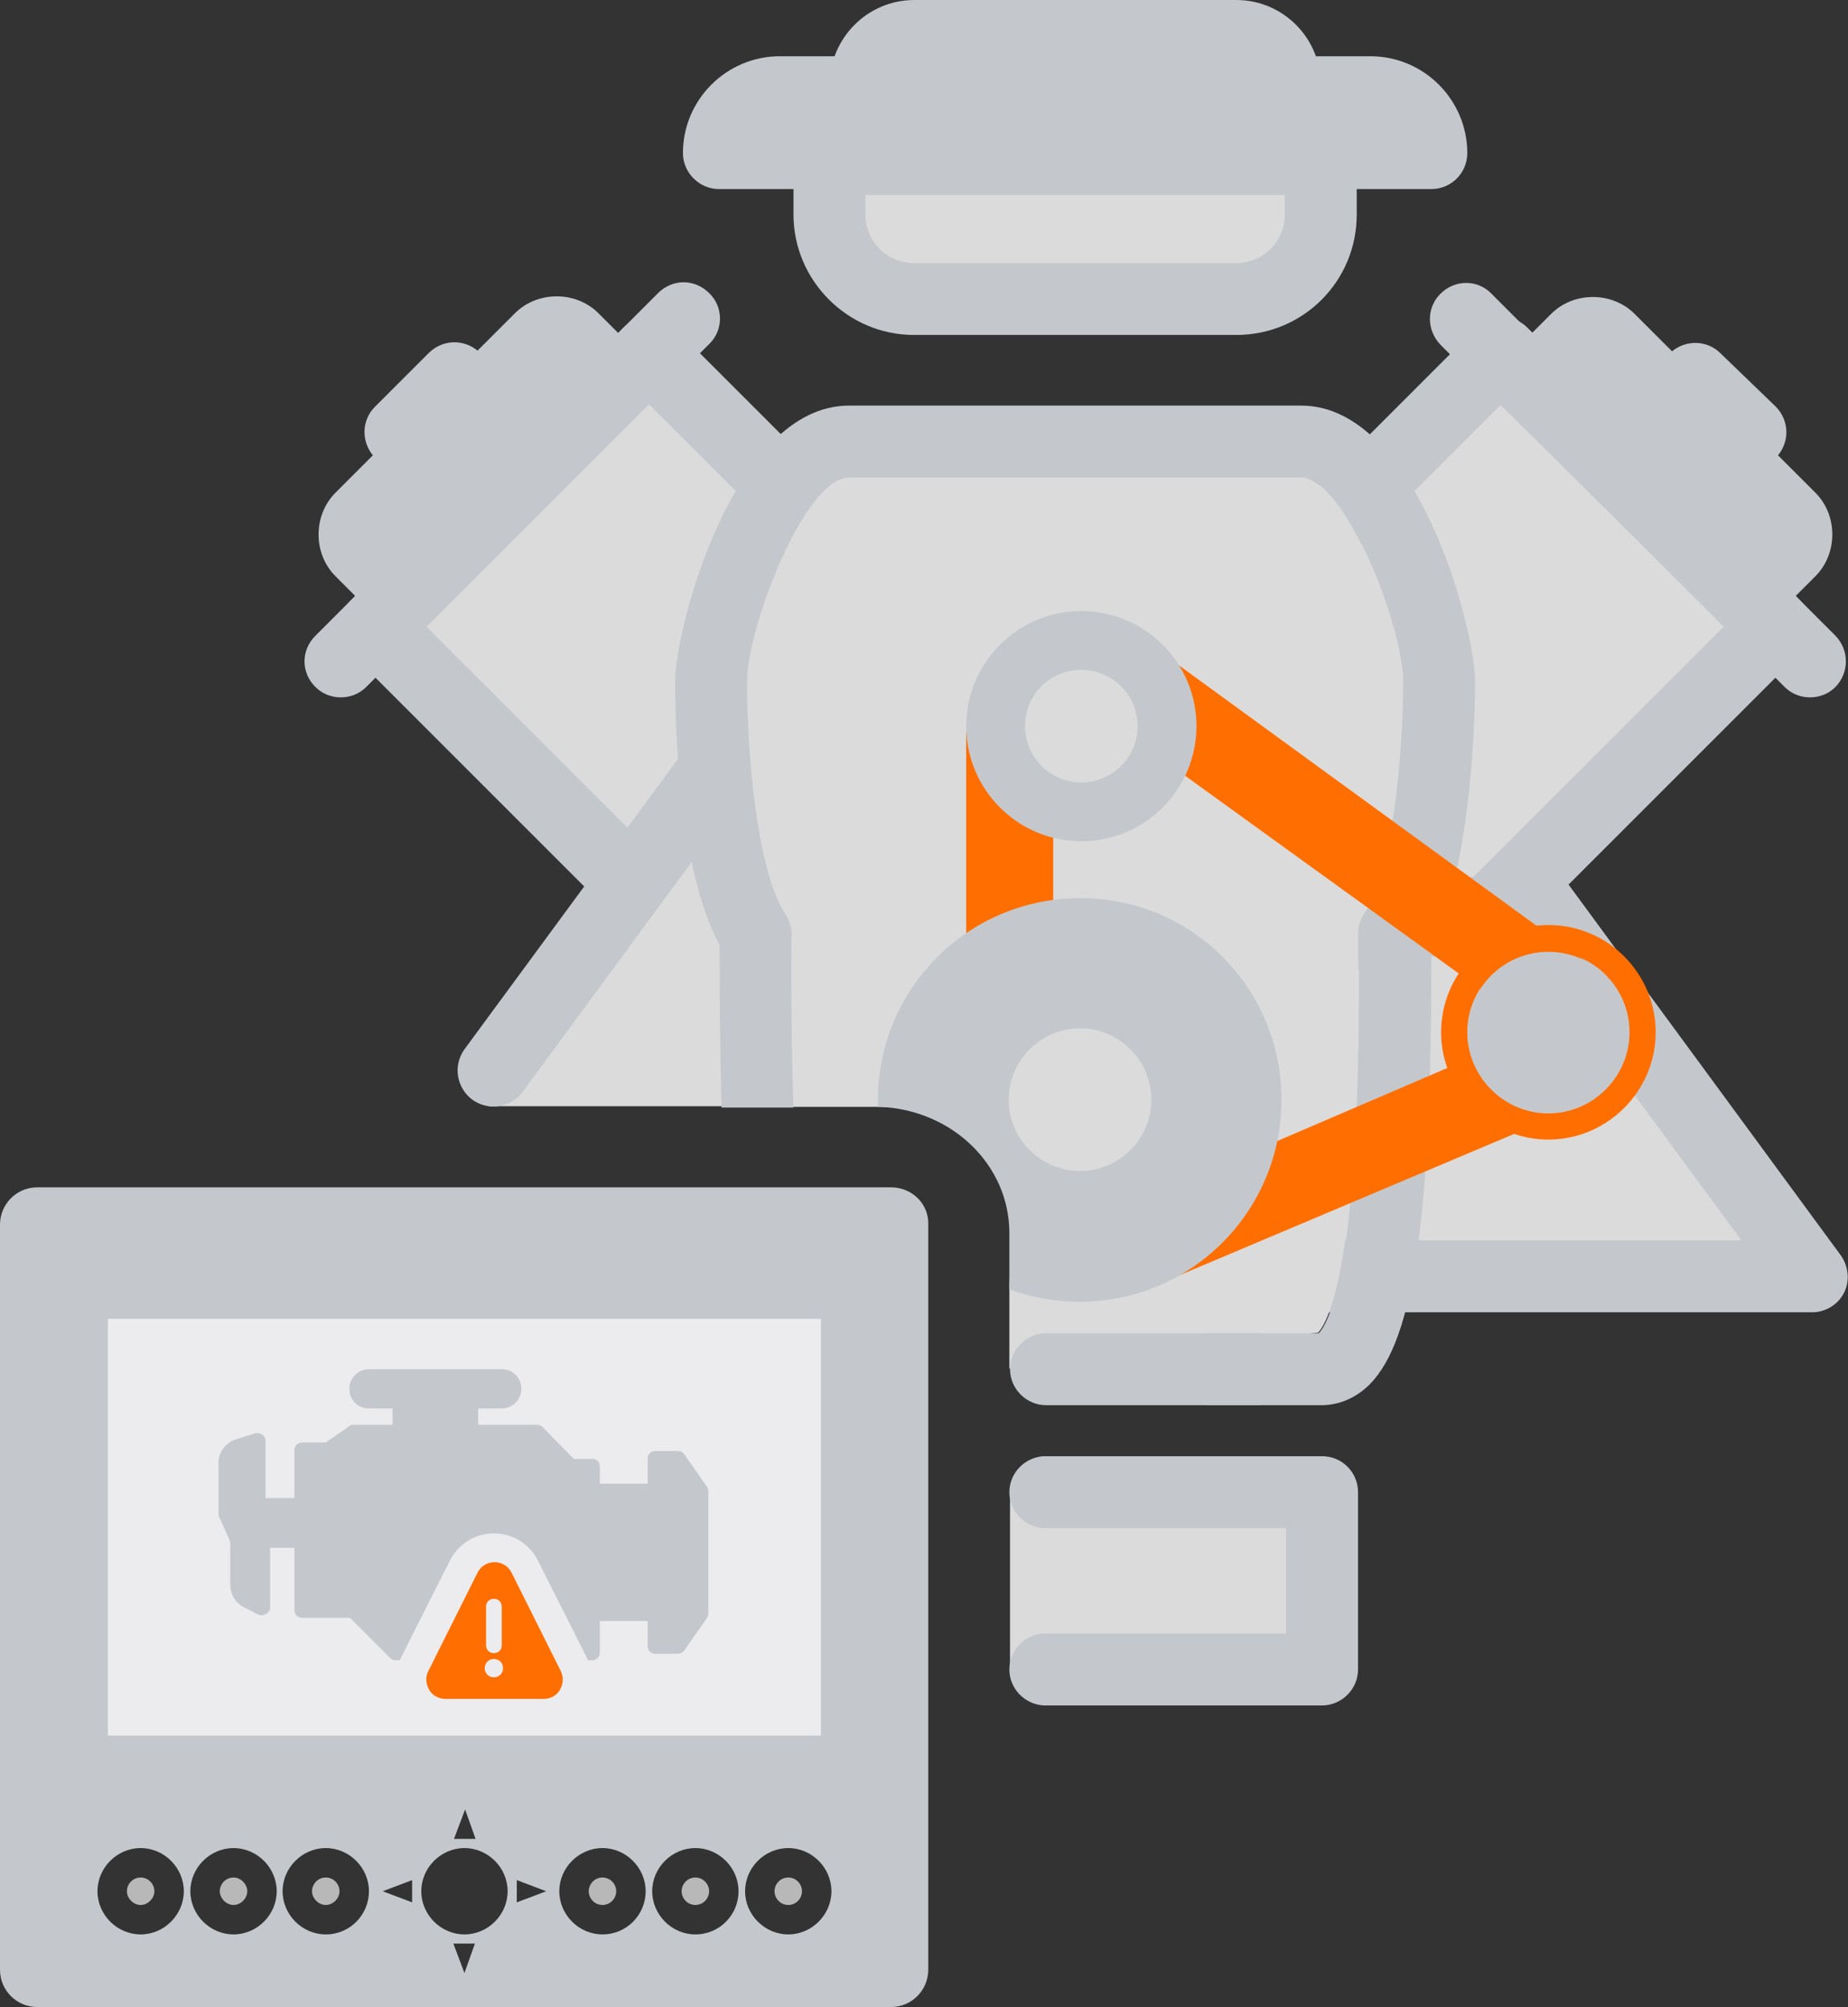 <?xml version="1.0" encoding="utf-8"?>
<!-- Generator: Adobe Illustrator 28.2.0, SVG Export Plug-In . SVG Version: 6.00 Build 0)  -->
<svg version="1.1" id="Ebene_2_00000044879086417503906630000012754938741372743083_"
	 xmlns="http://www.w3.org/2000/svg" xmlns:xlink="http://www.w3.org/1999/xlink" x="0px" y="0px" viewBox="0 0 282.5 306.8"
	 style="enable-background:new 0 0 282.5 306.8;" xml:space="preserve">
<rect x="0" y="0" width="282.5" height="306.8" fill="#333333" stroke="none"/>
<style type="text/css">
	.st0{fill:#DBDBDB;}
	.st1{fill:#C4C8CD;}
	.st2{fill:#FF6E00;}
	.st3{fill:#B8B8B8;}
	.st4{fill:#ECECEE;}
</style>
<g id="Ebene_2-2">
	
		<rect x="168.4" y="79.3" transform="matrix(0.707 -0.707 0.707 0.707 -13.592 184.951)" class="st0" width="96.2" height="59.1"/>
	<path class="st1" d="M203.4,169.3c-1.4,0-2.8-0.5-3.9-1.6l-41.8-41.8c-2.1-2.2-2.1-5.6,0-7.8l68-68c2.1-2.2,5.6-2.2,7.8,0
		l41.8,41.8c2.1,2.2,2.1,5.6,0,7.8l-68,68C206.2,168.7,204.8,169.3,203.4,169.3z M169.3,122l34,34l60.2-60.2l-34-34L169.3,122
		L169.3,122z"/>
	<path class="st1" d="M280.6,97.2l-6.1-6.1l3-3c1.7-1.7,2.6-4,2.6-6.4s-0.9-4.7-2.6-6.4l-5.7-5.7c1.8-2.2,1.7-5.3-0.3-7.4L263,54
		c-2-2-5.2-2.1-7.4-0.3l-5.7-5.7c-1.7-1.7-4-2.6-6.4-2.6s-4.7,0.9-6.4,2.6l-3,3l-6.1-6.1c-2.1-2.2-5.6-2.2-7.8,0s-2.1,5.6,0,7.8
		l10,10l0,0L262.8,95l0,0l10,10c1.1,1.1,2.5,1.6,3.9,1.6s2.8-0.5,3.9-1.6C282.7,102.8,282.7,99.4,280.6,97.2L280.6,97.2z"/>
	<polygon class="st0" points="190.5,145.6 235,137.9 277,195.1 184.7,195.1 	"/>
	<path class="st1" d="M277,200.6h-92.3c-1.6,0-3.1-0.7-4.1-1.8s-1.5-2.7-1.4-4.3L185,145c0.3-2.4,2.1-4.4,4.5-4.8l44.5-7.7
		c2.1-0.4,4.1,0.5,5.4,2.2l42,57.2c1.2,1.7,1.4,3.9,0.5,5.7S279.1,200.6,277,200.6L277,200.6z M190.9,189.6h75.3l-33.6-45.7
		l-37.1,6.4L190.9,189.6z"/>
	<rect x="154.4" y="228.1" class="st0" width="47.6" height="27.1"/>
	<path class="st0" d="M126.8,24.3h75.1v8.5c0,7.1-5.8,12.9-12.9,12.9h-49.3c-7.1,0-12.9-5.8-12.9-12.9L126.8,24.3L126.8,24.3
		L126.8,24.3z"/>
	<path class="st1" d="M189,51.2h-49.3c-10.1,0-18.4-8.3-18.4-18.4v-8.5c0-3,2.5-5.5,5.5-5.5h75.1c3,0,5.5,2.5,5.5,5.5v8.5
		C207.4,43,199.2,51.2,189,51.2L189,51.2z M132.3,29.8v3c0,4.1,3.3,7.4,7.4,7.4H189c4.1,0,7.4-3.3,7.4-7.4v-3H132.3L132.3,29.8z"/>
	<path class="st1" d="M139.8,0H189c7.1,0,12.9,5.8,12.9,12.9v5.7h-75.1v-5.7C126.9,5.8,132.6,0,139.8,0L139.8,0z"/>
	<path class="st1" d="M218.8,28.9H109.9c-3,0-5.5-2.5-5.5-5.5c0-8.2,6.7-14.8,14.8-14.8h90.3c8.2,0,14.8,6.7,14.8,14.8
		C224.3,26.4,221.9,28.9,218.8,28.9L218.8,28.9z"/>
	
		<rect x="82.8" y="60.8" transform="matrix(0.707 -0.707 0.707 0.707 -44.098 111.308)" class="st0" width="59.1" height="96.2"/>
	<path class="st1" d="M125.4,168.3c-1.5,0-2.9,0.4-3.9-0.6l-68-68c-2.2-2.2-2.2-5.6,0-7.8l41.8-41.8c1-1,2.4-1.6,3.9-1.6
		s2.9,0.6,3.9,1.6l68,68c2.1,2.2,2.1,5.6,0,7.8l-41.8,41.8C128.3,168.7,126.9,168.3,125.4,168.3z M65.2,95.8l60.2,60.2l34-34
		L99.2,61.8L65.2,95.8z"/>
	<path class="st1" d="M108.4,44.8c-2.2-2.2-5.6-2.2-7.8,0l-6.1,6.1l-3-3c-1.7-1.7-4-2.6-6.4-2.6s-4.7,0.9-6.4,2.6l-5.7,5.7
		c-2.2-1.8-5.3-1.7-7.4,0.3l-8.3,8.3c-2,2-2.1,5.2-0.3,7.4l-5.7,5.7c-1.7,1.7-2.6,4-2.6,6.4s0.9,4.7,2.6,6.4l3,3l-6.1,6.1
		c-2.2,2.2-2.2,5.6,0,7.8c1.1,1.1,2.5,1.6,3.9,1.6s2.8-0.5,3.9-1.6l52.5-52.5C110.6,50.4,110.6,46.9,108.4,44.8L108.4,44.8z"/>
	<path class="st0" d="M110.1,144.3c-2-3.6-3.4-8.3-4.4-13.3l-31,38.1h35.8C110.2,162,110.1,153.7,110.1,144.3L110.1,144.3z"/>
	<path class="st0" d="M134.2,169.2c24.2,0,20.1,20.1,20.1,27.9l0,0v12.1l47.2-5.5c0.7-0.7,3.3-4.3,4.8-19.7
		c1.3-12.7,1.4-28.7,1.3-41.2c0-1.1,0.3-2.2,0.9-3.1c4.4-6.5,5.9-24.8,5.9-35.6c0-8.3-8.8-31.2-15.6-31.2h-69.1
		c-6.8,0-15.6,22.8-15.6,31.2c0,10.7,1.6,29.1,5.9,35.6c0.6,0.9,0.9,2,0.9,3.1c0,7.9,0,17.3,0.3,26.4h12.2
		C133.8,169.2,134,169.2,134.2,169.2L134.2,169.2z"/>
	<path class="st1" d="M225.5,104.2c0-8.1-8.9-42.2-26.6-42.2h-69.1c-17.7,0-26.6,34.1-26.6,42.2c0,1.1,0,5.5,0.4,11.1
		c0.2,2.5,0.4,5.3,0.8,8.2c0.3,2.5,0.7,5.1,1.2,7.6c1,5,2.4,9.7,4.4,13.3c0,9.4,0.1,17.6,0.3,24.9h11c-0.3-9-0.4-18.4-0.3-26.4
		c0-1.1-0.3-2.2-0.9-3.1c-4.4-6.5-5.9-24.8-5.9-35.6c0-8.3,8.8-31.2,15.6-31.2h69.1c6.8,0,15.6,22.8,15.6,31.2
		c0,10.7-1.6,29.1-5.9,35.6c-0.6,0.9-0.9,2-0.9,3.1c0.1,12.5,0,28.5-1.3,41.2c-1.5,15.4-4.1,19-4.8,19.7h-17.2v11H202
		c2.7,0,5.3-1.1,7.4-3.2c6.8-6.9,9.5-25.8,9.4-67.2C225.3,132.2,225.5,107.1,225.5,104.2L225.5,104.2z"/>
	<polygon class="st2" points="179.8,101.4 246,149.6 235.3,157.7 175.1,114.2 	"/>
	<polygon class="st2" points="242.9,168.5 174,197.6 169.7,185.4 225.1,161.6 	"/>
	<polygon class="st2" points="147.7,111.9 147.7,149.1 161,149.1 161,120.8 	"/>
	<path class="st1" d="M165.1,137.3c-17.1,0-30.9,13.8-30.9,30.9c0,0.3,0,0.7,0,1c0.1,0,0.3,0,0.4,0c11,0.5,19.7,8.9,19.7,19.3v8.6
		c3.3,1.2,6.9,1.9,10.7,1.9c17.1,0,30.9-13.8,30.9-30.9S182.1,137.2,165.1,137.3L165.1,137.3z M165.1,179c-6,0-10.9-4.9-10.9-10.9
		s4.9-10.9,10.9-10.9s10.9,4.9,10.9,10.9S171.1,179,165.1,179z"/>
	<path class="st1" d="M165.3,102.4c4.7,0,8.6,3.8,8.6,8.6s-3.9,8.6-8.6,8.6s-8.6-3.8-8.6-8.6S160.5,102.4,165.3,102.4 M165.3,93.4
		c-9.7,0-17.6,7.9-17.6,17.6s7.9,17.6,17.6,17.6s17.6-7.9,17.6-17.6S175,93.4,165.3,93.4L165.3,93.4z"/>
	<circle class="st1" cx="236.7" cy="157.9" r="12.4"/>
	<path class="st2" d="M236.7,145.4c6.9,0,12.4,5.6,12.4,12.4s-5.6,12.4-12.4,12.4s-12.4-5.6-12.4-12.4S229.9,145.4,236.7,145.4
		 M236.7,141.4c-9.1,0-16.4,7.4-16.4,16.4s7.4,16.4,16.4,16.4s16.4-7.4,16.4-16.4S245.8,141.4,236.7,141.4L236.7,141.4z"/>
	<path class="st3" d="M106.3,287c-1.2,0-2.1,1-2.1,2.1s0.9,2.1,2.1,2.1s2.1-1,2.1-2.1S107.5,287,106.3,287z"/>
	<path class="st3" d="M92.1,287c-1.2,0-2.1,1-2.1,2.1s0.9,2.1,2.1,2.1s2.1-1,2.1-2.1S93.3,287,92.1,287z"/>
	<path class="st3" d="M21.5,287c-1.2,0-2.1,1-2.1,2.1s1,2.1,2.1,2.1s2.1-1,2.1-2.1S22.7,287,21.5,287z"/>
	<path class="st3" d="M35.7,287c-1.2,0-2.1,1-2.1,2.1s1,2.1,2.1,2.1s2.1-1,2.1-2.1S36.8,287,35.7,287z"/>
	<path class="st3" d="M120.5,287c-1.2,0-2.1,1-2.1,2.1s0.9,2.1,2.1,2.1s2.1-1,2.1-2.1S121.7,287,120.5,287z"/>
	<path class="st3" d="M49.8,287c-1.2,0-2.1,1-2.1,2.1s1,2.1,2.1,2.1s2.1-1,2.1-2.1S51,287,49.8,287z"/>
	<rect x="11.7" y="198.8" class="st4" width="118.6" height="69.3"/>
	<path class="st1" d="M136.2,181.5H5.7c-3.2,0-5.7,2.6-5.7,5.7v113.9c0,3.2,2.6,5.7,5.7,5.7h130.5c3.2,0,5.7-2.6,5.7-5.7V187.2
		C142,184,139.4,181.5,136.2,181.5L136.2,181.5z M72.7,281.1h-3.3l1.7-4.5L72.7,281.1L72.7,281.1z M125.5,265.3h-109v-63.7h109
		V265.3z M21.5,295.7c-3.6,0-6.6-3-6.6-6.6s3-6.6,6.6-6.6s6.6,3,6.6,6.6S25.1,295.7,21.5,295.7z M35.7,295.7c-3.6,0-6.6-3-6.6-6.6
		s3-6.6,6.6-6.6s6.6,3,6.6,6.6S39.3,295.7,35.7,295.7z M49.8,295.7c-3.6,0-6.6-3-6.6-6.6s3-6.6,6.6-6.6s6.6,3,6.6,6.6
		S53.5,295.7,49.8,295.7z M63,290.8l-4.5-1.7l4.5-1.7V290.8L63,290.8z M71,301.6l-1.7-4.5h3.3L71,301.6L71,301.6z M71,295.7
		c-3.6,0-6.6-3-6.6-6.6s3-6.6,6.6-6.6s6.6,3,6.6,6.6S74.6,295.7,71,295.7z M79,290.8v-3.4l4.5,1.7L79,290.8L79,290.8z M92.1,295.7
		c-3.6,0-6.6-3-6.6-6.6s3-6.6,6.6-6.6s6.6,3,6.6,6.6S95.8,295.7,92.1,295.7z M106.3,295.7c-3.6,0-6.6-3-6.6-6.6s3-6.6,6.6-6.6
		s6.6,3,6.6,6.6S110,295.7,106.3,295.7z M120.5,295.7c-3.6,0-6.6-3-6.6-6.6s3-6.6,6.6-6.6s6.6,3,6.6,6.6S124.1,295.7,120.5,295.7z"
		/>
	<path class="st2" d="M85.7,255.4l-7.5-15c-0.5-1-1.5-1.6-2.6-1.6s-2.1,0.6-2.6,1.6l-7.5,15c-0.5,0.9-0.4,2,0.1,2.9
		c0.5,0.9,1.5,1.4,2.5,1.4h15c1,0,2-0.5,2.5-1.4S86.2,256.4,85.7,255.4L85.7,255.4z M74.3,245.6c0-0.7,0.5-1.2,1.2-1.2
		s1.2,0.5,1.2,1.2v5.9c0,0.7-0.5,1.2-1.2,1.2s-1.2-0.5-1.2-1.2V245.6z M75.5,256.4c-0.8,0-1.4-0.6-1.4-1.4s0.6-1.4,1.4-1.4
		s1.4,0.6,1.4,1.4S76.3,256.4,75.5,256.4z"/>
	<path class="st1" d="M108.1,227.3l-3.5-5c-0.2-0.3-0.6-0.5-1-0.5h-3.4c-0.7,0-1.2,0.5-1.2,1.2v3.8h-7.3v-2.6c0-0.7-0.5-1.2-1.2-1.2
		h-2.8l-4.6-4.7c-0.2-0.3-0.6-0.5-1-0.5h-9v-2.5h3.6c1.6,0,3-1.3,3-3s-1.3-3-3-3H56.4c-1.6,0-3,1.3-3,3s1.3,3,3,3H60v2.5h-6
		c-0.4,0-0.7,0.2-1,0.5l-3.2,2.2h-3.6c-0.7,0-1.2,0.5-1.2,1.2v7.3h-4.4v-8.7c0-0.4-0.2-0.8-0.5-1c-0.3-0.2-0.7-0.3-1.1-0.2l-2.9,0.9
		c-1.6,0.5-2.7,2-2.7,3.6v7.8c0,0.2,0,0.3,0.1,0.5l1.5,3.3c0.1,0.3,0.2,0.6,0.2,0.9v6.1c0,1.6,0.9,3,2.3,3.6l2,1
		c0.4,0.2,0.8,0.1,1.2-0.1s0.6-0.6,0.6-1v-9.1H45v9.5c0,0.7,0.5,1.2,1.2,1.2h7.3l6.1,6.1c0.2,0.2,0.5,0.4,0.8,0.4h0.7l1.1-2.2
		l6.6-13.1c1.3-2.5,3.8-4.1,6.7-4.1s5.4,1.6,6.7,4.1l6.5,12.9l0,0l1.2,2.4h0.6c0.7,0,1.2-0.5,1.2-1.2v-4.8H99v3.8
		c0,0.7,0.5,1.2,1.2,1.2h3.4c0.4,0,0.8-0.2,1-0.5l3.5-5c0.1-0.2,0.2-0.4,0.2-0.7v-18.5C108.3,227.7,108.2,227.5,108.1,227.3
		L108.1,227.3z"/>
	<path class="st1" d="M202.1,222.6h-42.6c-2.9,0.2-5.2,2.6-5.2,5.5s2.3,5.3,5.2,5.5l0,0l0.3,0h36.8v16.1h-37.1
		c-2.9,0.2-5.2,2.6-5.2,5.5c0,2.9,2.3,5.3,5.2,5.5l0,0l0.3,0h42.3c3,0,5.5-2.5,5.5-5.5v-27.1C207.6,225.1,205.2,222.6,202.1,222.6
		L202.1,222.6z"/>
	<path class="st1" d="M192.7,214.8h-32.8c-3,0-5.5-2.5-5.5-5.5s2.5-5.5,5.5-5.5h32.8V214.8z"/>
	<path class="st1" d="M114.6,119.7l-34.7,47.2c-1.8,2.4-5.2,3-7.7,1.2c-2.4-1.8-3-5.2-1.2-7.7l34.7-47.2L114.6,119.7L114.6,119.7z"
		/>
</g>
</svg>

